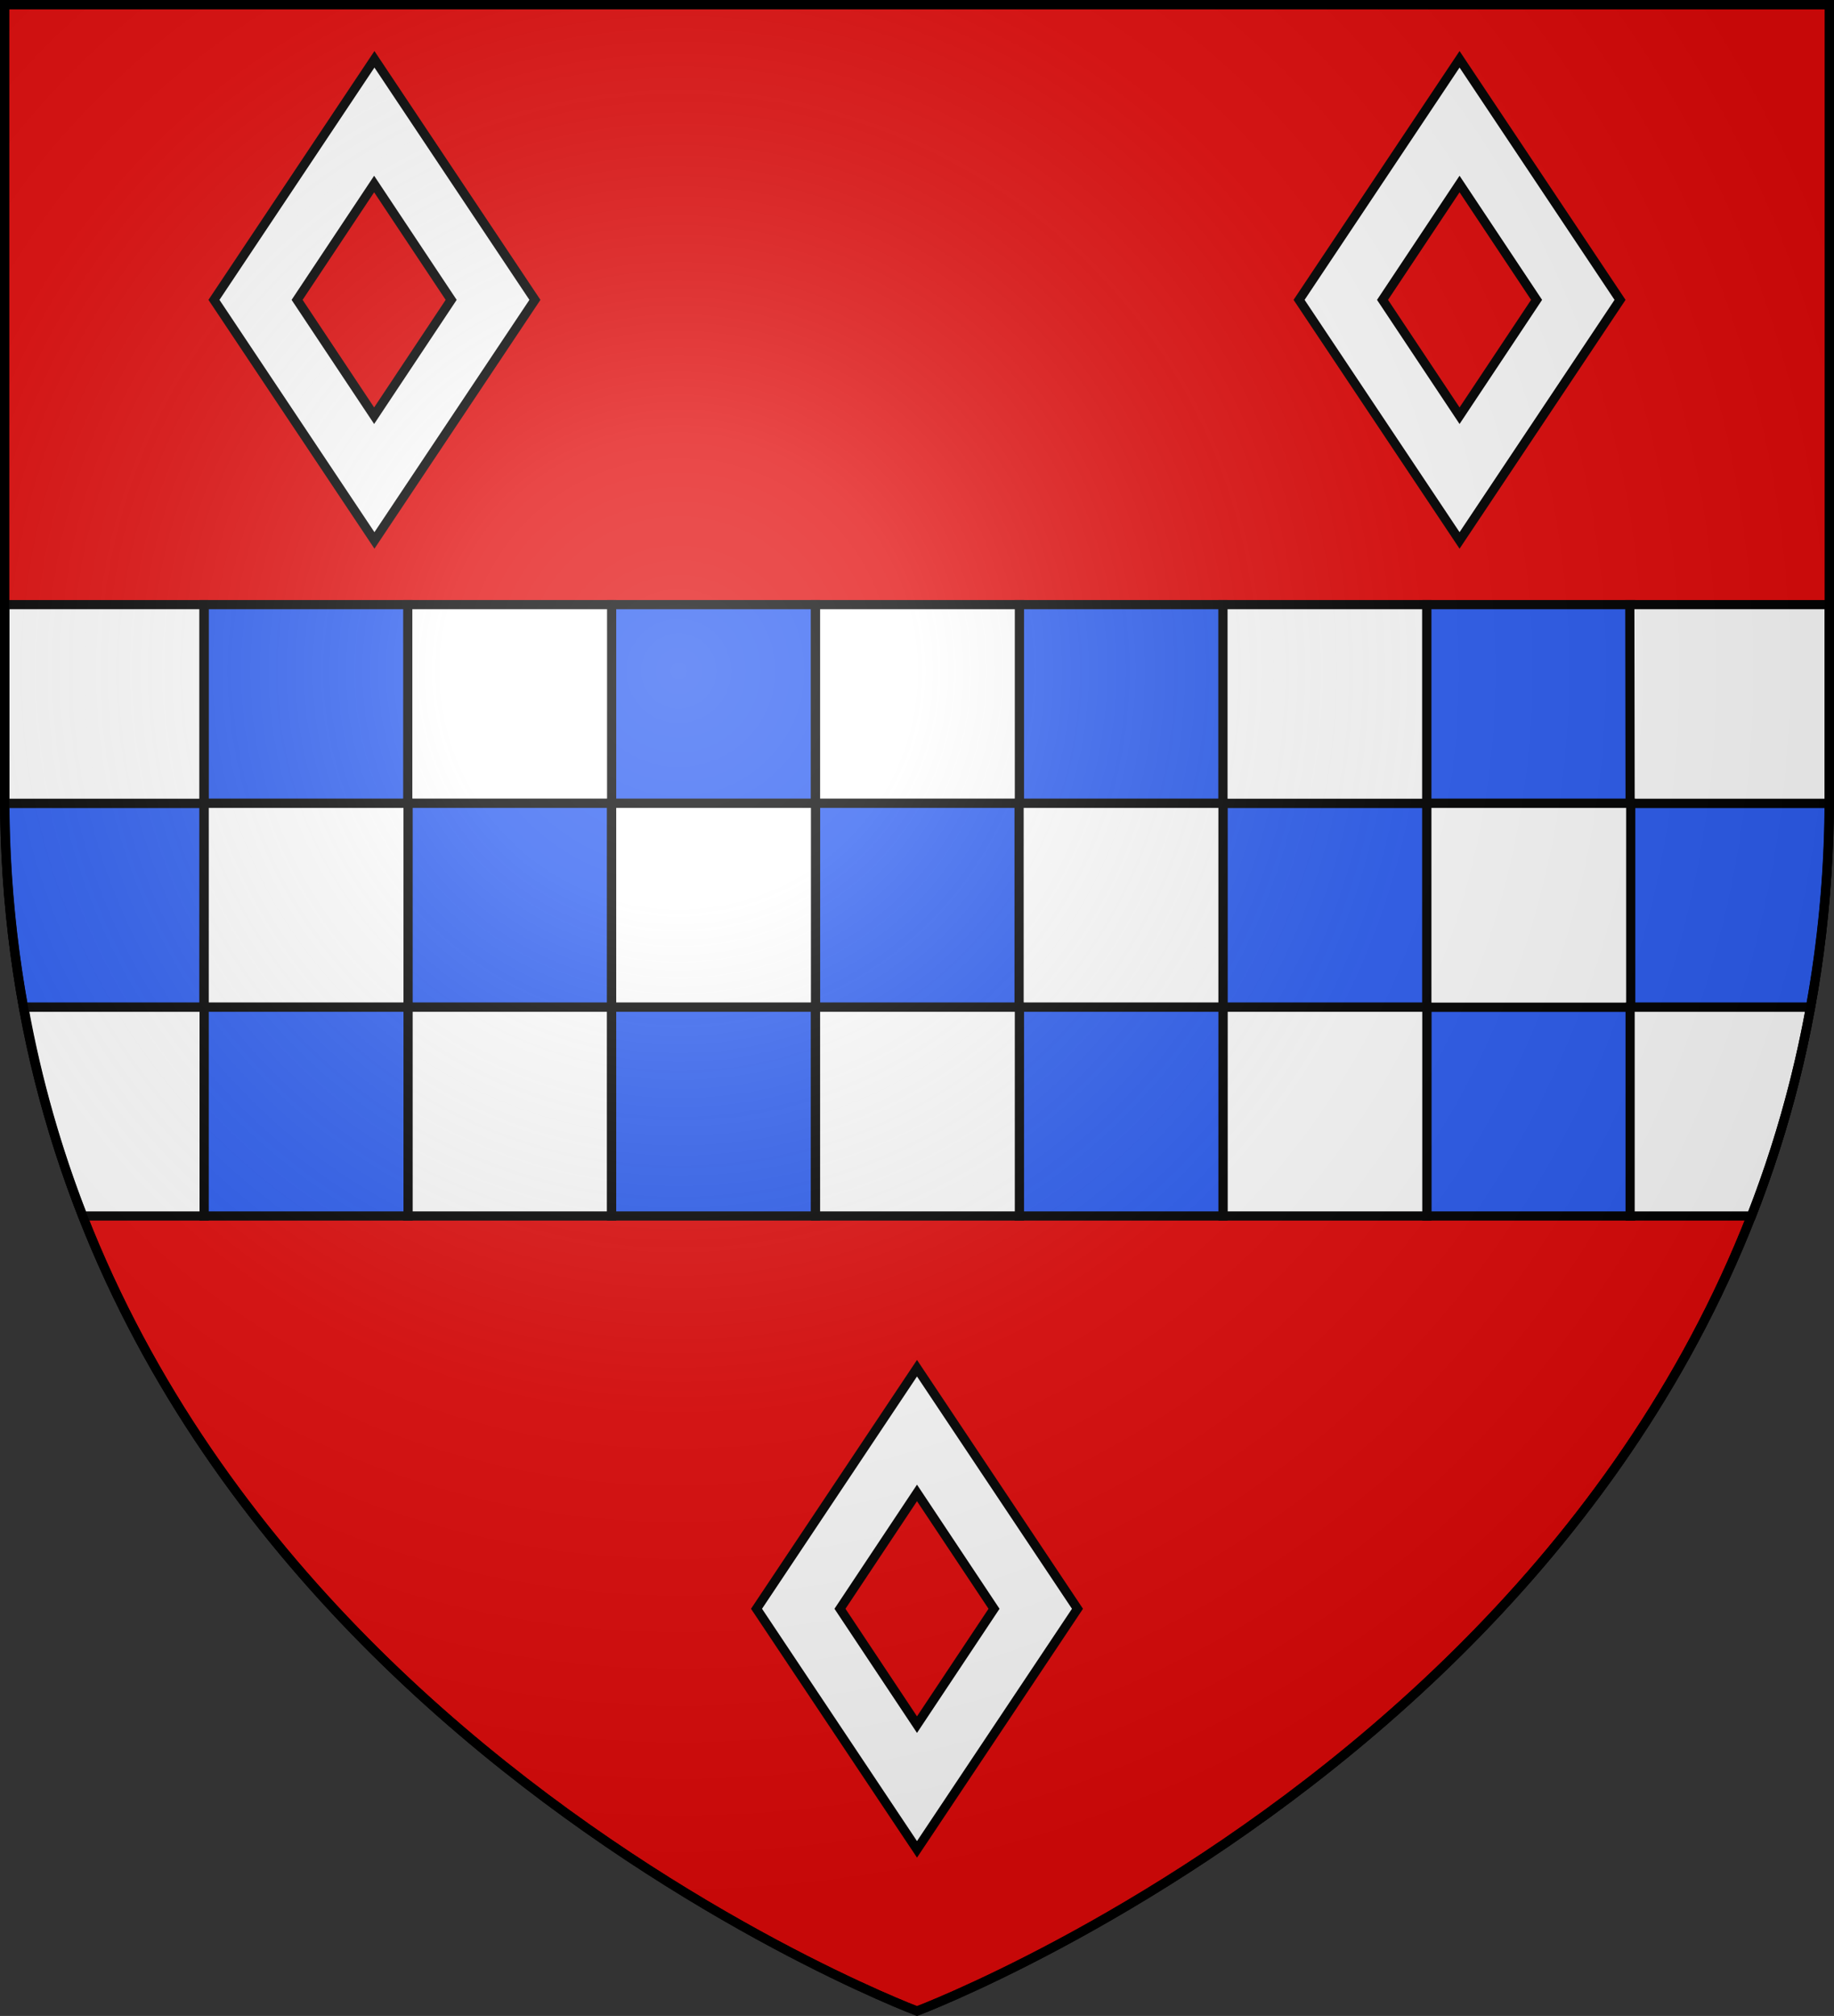 <?xml version="1.0" encoding="utf-8"?>
<!-- Generator: Adobe Illustrator 19.2.0, SVG Export Plug-In . SVG Version: 6.00 Build 0)  -->
<svg version="1.1"
	 id="svg2" inkscape:export-filename="/Users/olivier/Desktop/Blason Rouge/Blason_Vide_3D.png" inkscape:export-xdpi="144" inkscape:export-ydpi="144" inkscape:output_extension="org.inkscape.output.svg.inkscape" inkscape:version="0.91 r13725" sodipodi:docname="Template.svg" sodipodi:version="0.32" xmlns:cc="http://creativecommons.org/ns#" xmlns:dc="http://purl.org/dc/elements/1.1/" xmlns:inkscape="http://www.inkscape.org/namespaces/inkscape" xmlns:rdf="http://www.w3.org/1999/02/22-rdf-syntax-ns#" xmlns:sodipodi="http://sodipodi.sourceforge.net/DTD/sodipodi-0.dtd" xmlns:svg="http://www.w3.org/2000/svg"
	 xmlns="http://www.w3.org/2000/svg" xmlns:xlink="http://www.w3.org/1999/xlink" x="0px" y="0px" viewBox="0 0 600 659.5"
	 style="enable-background:new 0 0 600 659.5;" xml:space="preserve">
<rect x="0" y="0" width="600" height="659.5" fill="#333333" stroke="none"/>
<style type="text/css">
	.st0{fill:#E20909;}
	.st1{fill:none;stroke:#000000;stroke-width:3;stroke-miterlimit:10;}
	.st2{fill:#2B5DF2;stroke:#000000;stroke-width:3;stroke-miterlimit:10;}
	.st3{fill:#FFFFFF;stroke:#000000;stroke-width:3;stroke-miterlimit:10;}
	.st4{fill:url(#path2875_2_);stroke:#000000;stroke-width:3;stroke-miterlimit:10;}
</style>
<path id="path2875_4_" class="st0" d="M300,657.9c0,0,298.5-112.3,298.5-397.8V1.5H1.5v258.6C1.5,545.6,300,657.9,300,657.9z"/>
<sodipodi:namedview  bordercolor="#666666" borderopacity="1.0" gridtolerance="10.0" guidetolerance="10.0" height="660px" id="base" inkscape:current-layer="svg2" inkscape:cx="300" inkscape:cy="329.99986" inkscape:guide-bbox="true" inkscape:pageopacity="0.0" inkscape:pageshadow="2" inkscape:window-height="856" inkscape:window-maximized="0" inkscape:window-width="1280" inkscape:window-x="-4" inkscape:window-y="0" inkscape:zoom="1.1560601" objecttolerance="10.0" pagecolor="#ffffff" showgrid="false" showguides="true">
	</sodipodi:namedview>
<desc  id="desc4">SVG coat of arms</desc>
<g id="g9370" transform="matrix(0.607,0,0,0.694,-525.206,251.961)">
</g>
<path id="path2875_1_" class="st1" d="M300,657.9c0,0,298.5-112.3,298.5-397.8V1.5H1.5v258.6C1.5,545.6,300,657.9,300,657.9z"/>
<g>
	<rect x="333.4" y="197.8" class="st2" width="66.7" height="65"/>
	<rect x="200.1" y="197.8" class="st2" width="66.7" height="65"/>
	<rect x="66.8" y="197.8" class="st2" width="66.7" height="65"/>
	<rect x="133.4" y="197.8" class="st3" width="66.7" height="65"/>
	<rect x="400.1" y="262.8" class="st2" width="66.7" height="66.7"/>
	<rect x="266.8" y="197.8" class="st3" width="66.7" height="65"/>
	<rect x="400.1" y="197.8" class="st3" width="66.7" height="65"/>
	<rect x="466.8" y="197.8" class="st2" width="66.7" height="65"/>
	<path class="st2" d="M1.6,262.8c0.1,23.4,2.3,45.6,6.1,66.7h59v-66.7H1.6z"/>
	<rect x="133.4" y="262.8" class="st2" width="66.7" height="66.7"/>
	<rect x="266.8" y="262.8" class="st2" width="66.7" height="66.7"/>
	<rect x="200.1" y="262.8" class="st3" width="66.7" height="66.7"/>
	<rect x="333.4" y="262.8" class="st3" width="66.7" height="66.7"/>
	<path class="st2" d="M533.3,329.5h59c3.8-21.1,6-43.3,6.1-66.7h-65.1V329.5z"/>
	<path class="st3" d="M533.3,262.8h65.1c0-0.9,0-1.7,0-2.5v-62.5h-65.2L533.3,262.8L533.3,262.8z"/>
	<path class="st3" d="M1.6,262.8h65.1v-65H1.6c0,19,0,39.7,0,62.5C1.6,261.1,1.6,262,1.6,262.8z"/>
	<rect x="466.8" y="329.5" class="st2" width="66.7" height="68.3"/>
	<rect x="466.8" y="262.8" class="st3" width="66.7" height="66.7"/>
	<rect x="66.8" y="262.8" class="st3" width="66.7" height="66.7"/>
	<path class="st3" d="M533.3,329.5v68.3h39.7c8.3-21.3,14.9-44,19.3-68.3H533.3z"/>
	<path class="st3" d="M66.8,329.5h-59c4.4,24.3,11,47,19.3,68.3h39.7V329.5z"/>
	<rect x="133.4" y="329.5" class="st3" width="66.7" height="68.3"/>
	<rect x="200.1" y="329.5" class="st2" width="66.7" height="68.3"/>
	<rect x="400.1" y="329.5" class="st3" width="66.7" height="68.3"/>
	<rect x="66.8" y="329.5" class="st2" width="66.7" height="68.3"/>
	<rect x="333.4" y="329.5" class="st2" width="66.7" height="68.3"/>
	<rect x="266.8" y="329.5" class="st3" width="66.7" height="68.3"/>
</g>
<g>
	<g>
		<path class="st3" d="M300,605l-52.5-78.7l52.5-78.7l52.5,78.7L300,605z M274.8,526.3l25.2,37.9l25.2-37.9L300,488.4L274.8,526.3z"
			/>
	</g>
	<g>
		<path class="st3" d="M122.5,176.8L70,98.1l52.5-78.7L175,98.1L122.5,176.8z M97.2,98.1l25.2,37.9l25.2-37.9l-25.2-37.9L97.2,98.1z
			"/>
	</g>
	<g>
		<path class="st3" d="M477.5,176.8L425,98.1l52.5-78.7L530,98.1L477.5,176.8z M452.3,98.1l25.2,37.9l25.2-37.9l-25.2-37.9
			L452.3,98.1z"/>
	</g>
</g>
<radialGradient id="path2875_2_" cx="-76.304" cy="658.286" r="299.822" gradientTransform="matrix(1.353 0 0 -1.349 325.291 1107.524)" gradientUnits="userSpaceOnUse">
	<stop  offset="0" style="stop-color:#FFFFFF;stop-opacity:0.314"/>
	<stop  offset="0.19" style="stop-color:#FFFFFF;stop-opacity:0.251"/>
	<stop  offset="0.6" style="stop-color:#6B6B6B;stop-opacity:0.126"/>
	<stop  offset="1" style="stop-color:#000000;stop-opacity:0.126"/>
</radialGradient>
<path id="path2875_3_" class="st4" d="M300,657.9c0,0,298.5-112.3,298.5-397.8V1.5H1.5v258.6C1.5,545.6,300,657.9,300,657.9z"/>
</svg>
